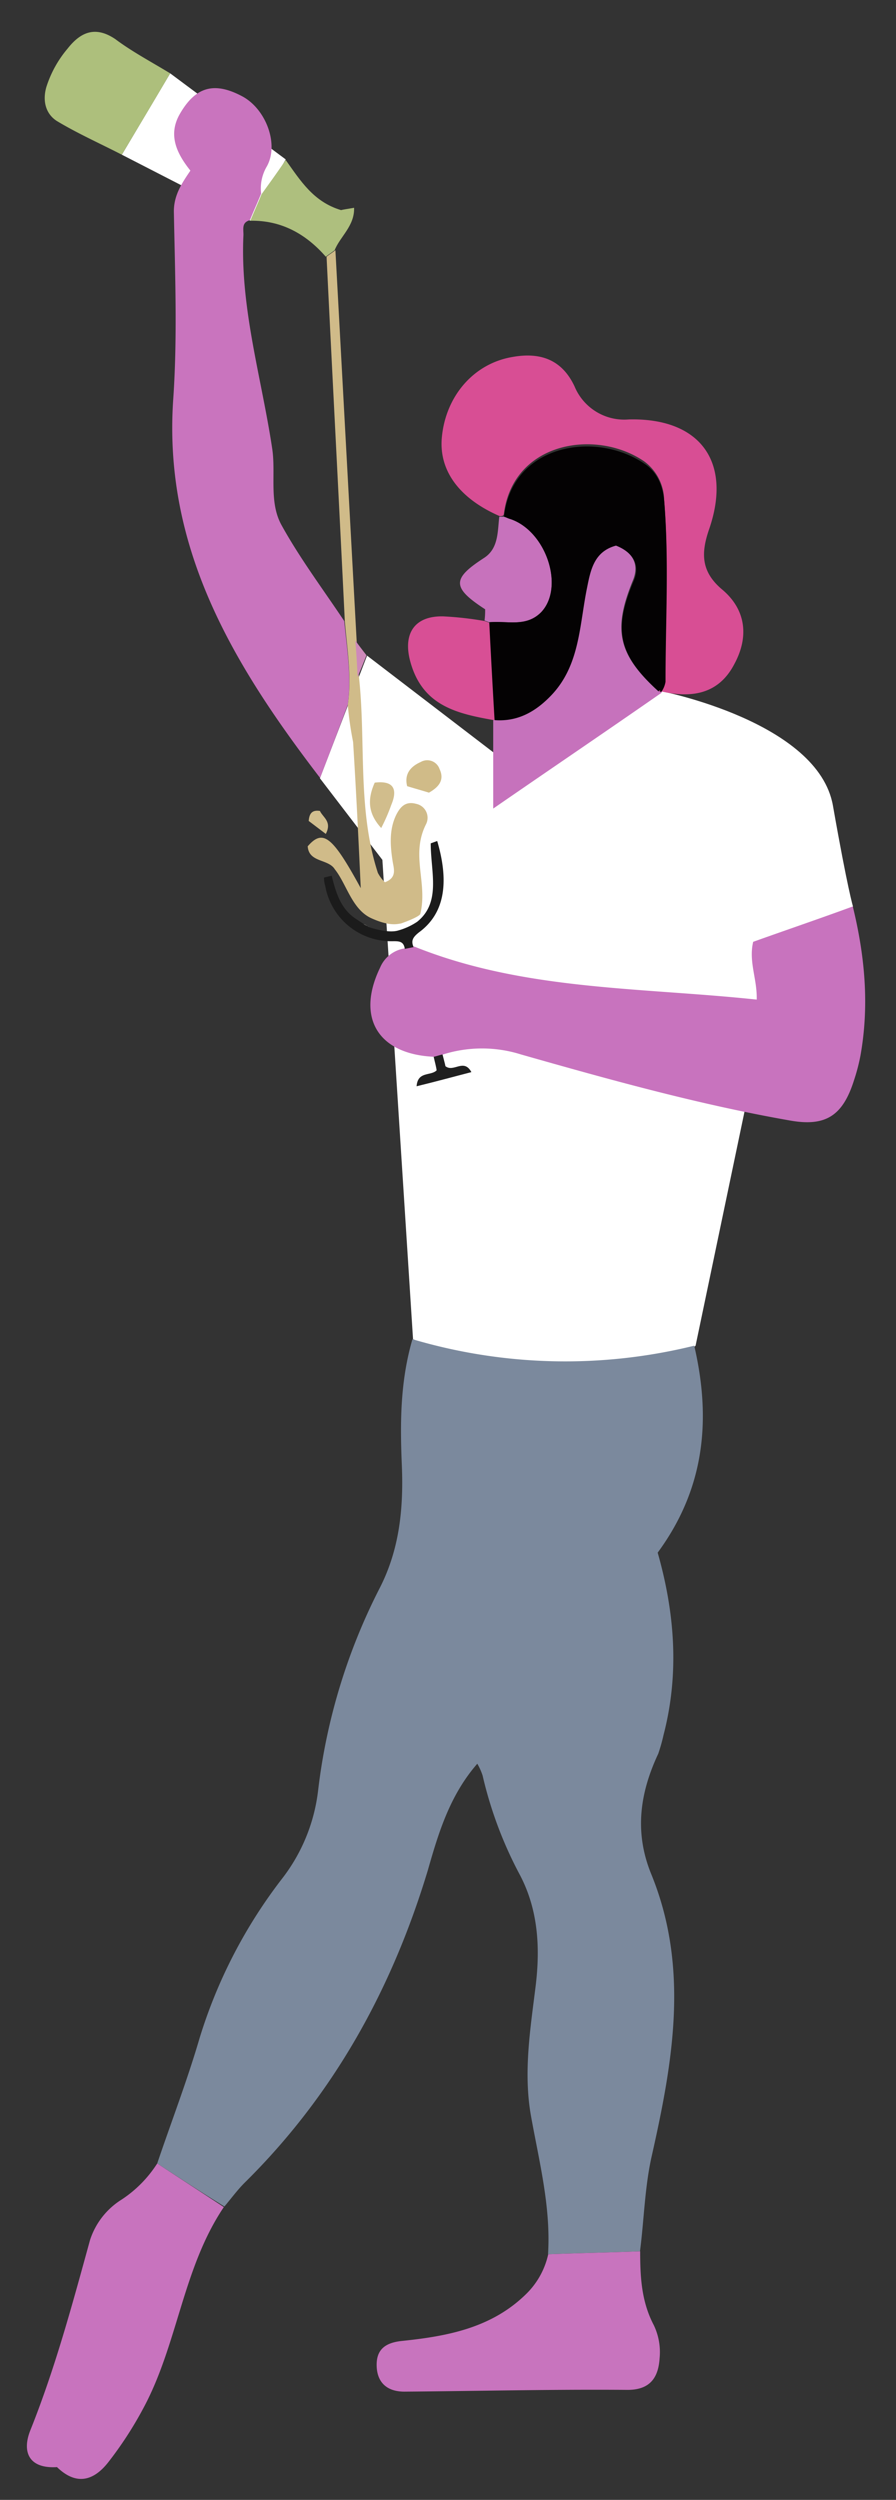 <svg id="Calque_1" data-name="Calque 1" xmlns="http://www.w3.org/2000/svg" viewBox="0 0 152 424"><rect x="0" y="0" width="152" height="424" fill="#333333" stroke="none"/><defs><style>.cls-1{fill:#fff;}.cls-2{fill:#7b899d;}.cls-3{fill:#c974be;}.cls-4{fill:#c873be;}.cls-5{fill:#d84e94;}.cls-6{fill:#c874be;}.cls-7{fill:#c672bc;}.cls-8{fill:#d0bb89;}.cls-9{fill:#adbf7c;}.cls-10{fill:#d84f95;}.cls-11{fill:#c772bc;}.cls-12{fill:#aebf7e;}.cls-13{fill:#1b1b1b;}.cls-14{fill:#d0bb88;}.cls-15{fill:#1f1f1f;}.cls-16{fill:#d1bd8c;}.cls-17{fill:#d2bf8f;}.cls-18{fill:#ce89ba;}.cls-19{fill:#040203;}.cls-20{fill:#dad7ce;}</style></defs><title>17-Blanc</title><path class="cls-1" d="M70.07,227.14l-5.2-81.3L54.27,132l8-20.8L84,127.84l28.2-10.6s26.6,5.2,29.1,19.4,3.4,17.1,3.4,17.1l-18.4,34.8-8.3,39.7s-13.2,11.6-22.2,9.1S70.07,227.14,70.07,227.14Z"/><polygon class="cls-1" points="20.67 26.24 42.47 37.44 48.47 27.04 28.87 12.44 20.67 26.24"/><path class="cls-2" d="M26.67,366.94c2.4-7.1,5.1-14.1,7.2-21.3a85,85,0,0,1,13.9-26.9,30.09,30.09,0,0,0,6.2-15.1,101.06,101.06,0,0,1,10.5-34.4c3.3-6.5,4-13.4,3.7-20.7-.3-7.1-.3-14.2,1.8-21.4a91.22,91.22,0,0,0,47.8,1.1c3,12.9,1.6,24.5-6.2,35.1,2.9,10.2,3.7,20.5,1,30.9a29.88,29.88,0,0,1-.9,3.2c-3.1,6.6-4.1,13.3-1.2,20.4,6.5,15.9,3.7,31.8.1,47.8-1.2,5.3-1.3,10.8-2,16.2-5.2.2-10.4.3-15.6.5.5-8-1.5-15.7-2.9-23.5-1.3-7.4-.1-14.7.8-22,.8-6.6.4-12.9-2.6-18.7a68.4,68.4,0,0,1-6.4-17,10.49,10.49,0,0,0-.9-2c-4.7,5.4-6.6,11.8-8.4,18.1-6.1,20.2-16,38.1-31.1,53-1.2,1.2-2.3,2.7-3.4,4C34.17,371.84,30.37,369.34,26.67,366.94Z"/><path class="cls-3" d="M59,119.54c-1.5,4-3,8-4.7,12.4-14.8-19.3-26.7-39.1-24.9-64.4.7-10.4.3-20.9.1-31.4-.1-2.9,1.3-5,2.8-7.2-2.4-3-3.8-6.1-1.8-9.6,2.7-4.7,5.9-5.5,10.6-3,4.1,2.2,6.3,8.3,4.1,12a7.34,7.34,0,0,0-.9,4.5c-.6,1.5-1.3,3-1.9,4.5-1.4.4-1.1,1.4-1.1,2.5-.6,12.4,3.1,24.3,4.9,36.4.6,4.3-.6,9,1.6,12.9,3.1,5.6,7,10.8,10.6,16.2C58.87,110.14,59.67,114.84,59,119.54Z"/><path class="cls-4" d="M70.27,160.54c18.6,7.5,38.4,6.9,58.1,9,.1-3.5-1.4-6.4-.6-9.8,5.3-1.9,10.9-3.8,16.9-6,2.1,8.6,2.8,16.9,1.3,25.3a32.51,32.51,0,0,1-1.1,4.2c-1.9,6-4.8,7.9-10.9,6.8-15.4-2.7-30.5-6.9-45.6-11.2a22,22,0,0,0-13.2,0c-.5.1-1,.3-1.5.4-9.5-.4-13.3-6.6-9.2-15.1a5.41,5.41,0,0,1,4.3-3.3Z"/><path class="cls-5" d="M84.77,87.54c-6.9-3-10.4-7.8-9.8-13.5.7-6.9,5.4-12.4,12-13.5,4.5-.8,8.3.3,10.5,5a9.13,9.13,0,0,0,9.2,5.6c12.1-.3,17.6,7.2,13.6,18.7-1.4,4.1-1.3,7.2,2.3,10.2,4,3.4,4.5,8,2,12.6-2.7,5.2-7.4,5.8-12.5,4.6,0-.1.1-.2.1-.3.2-.6.7-1.1.7-1.7,0-10.1.6-20.2-.2-30.4a8.34,8.34,0,0,0-3.4-6.6c-8.2-5.6-22.3-3.3-23.8,9C85.37,87.54,85.07,87.54,84.77,87.54Z"/><path class="cls-4" d="M26.67,366.94c3.8,2.5,7.5,4.9,11.3,7.4-7,10.4-7.8,23.3-13.7,34.2a63.22,63.22,0,0,1-6,9.2c-2.5,3.1-5.4,3.8-8.6.7-4.8.3-6-2.6-4.5-6.3,4.2-10.5,7.1-21.3,10.1-32.2a12.7,12.7,0,0,1,5.4-6.9A20.52,20.52,0,0,0,26.67,366.94Z"/><path class="cls-6" d="M93,382.34c5.2-.2,10.4-.3,15.6-.5,0,4.3.2,8.5,2.3,12.5a10.59,10.59,0,0,1,1,5.6c-.2,3.3-1.6,5.5-5.7,5.4-12.5-.1-25,.2-37.6.3-2.9,0-4.6-1.5-4.7-4.3s1.4-4,4.3-4.3c7.7-.8,15.3-2.2,21.2-8.1A13.45,13.45,0,0,0,93,382.34Z"/><path class="cls-7" d="M112.27,117.24a.37.37,0,0,1-.1.3c-9.2,6.4-18.5,12.7-28.5,19.6v-14.9c0-.1.1-.1.1-.2,4.1.3,7.2-1.5,9.8-4.4,4.8-5.1,4.7-11.8,5.9-18.1.6-3,1.1-6.1,4.9-7.1,2.8,1.1,4.2,3.1,3,6-3.4,8.3-2.6,12.5,4.2,18.7l.1.1h.6Z"/><path class="cls-8" d="M59,119.54c.7-4.7-.1-9.4-.5-14.1-1-20.6-2.1-41.3-3.1-61.9.5-.4,1-.7,1.5-1.1q1.8,33.15,3.6,66.2c.1,2.1.2,4.1.4,6.2,1.2,11.1-.3,22.4,3.2,33.2a6.1,6.1,0,0,0,1.2,1.6c2.1-.8,1.5-2.3,1.3-3.6-.4-2.6-.6-5.3.6-7.8.7-1.4,1.6-2.4,3.4-1.9a2.41,2.41,0,0,1,1.7,3.4c-2.7,5.3.3,9.9-1,15.3-.4.6-3.3,1.6-3.3,1.6-.4,0-1.7.6-5-.9s-4.2-5.8-6.2-8.3c-1.1-1.8-4.4-1.1-4.6-3.9,2.6-3,4.2-1.7,9,7.1-.4-8.7-.8-16.8-1.3-24.8Q59.27,122.69,59,119.54Z"/><path class="cls-9" d="M28.87,12.44c-2.8,4.8-5.4,9.1-8.2,13.8-3.7-1.9-7.5-3.6-11-5.7-1.9-1.2-2.5-3.4-1.8-5.8a18.94,18.94,0,0,1,3.6-6.5c2.2-2.8,4.7-3.9,8.1-1.6C22.37,8.74,25.57,10.44,28.87,12.44Z"/><path class="cls-10" d="M83.77,122.14c-6.2-1.1-12-2.4-14.1-9.7-1.4-4.8.5-8,5.5-7.9a57.14,57.14,0,0,1,7.1.8c.3.1.5.2.8.3.3,5.5.6,11,.9,16.4C83.77,122,83.77,122.14,83.77,122.14Z"/><path class="cls-11" d="M83,105.54c-.3-.1-.5-.2-.8-.3a13.43,13.43,0,0,0,.1-1.9c-5.7-3.7-5.6-5.2-.2-8.7,2.5-1.6,2.3-4.5,2.6-7h.8c.4.1.7.3,1.1.4,6.1,2,9.2,11.6,5.2,15.8C89.27,106.44,86,105.24,83,105.54Z"/><path class="cls-12" d="M56.77,42.44c-.5.4-1,.7-1.5,1.1-3.4-3.9-7.6-6.2-12.8-6.1.6-1.5,1.3-3,1.9-4.5,1.3-1.8,2.6-3.6,4.1-5.8,2.5,3.5,4.7,7.1,9.4,8.5.3-.1,1.1-.2,2.2-.4C60.17,38.34,57.67,40.14,56.77,42.44Z"/><path class="cls-13" d="M70.77,156.34c4.1-3.3,2.3-8.4,2.3-13.3l1.1-.4c2.2,7.5,1,12.5-3.1,15.5-1,.8-1.4,1.4-.9,2.5l-1.5.3c-.2-1.4-1.1-1.3-2.2-1.3a11.37,11.37,0,0,1-11.3-9.4,4.19,4.19,0,0,1-.2-1.4s1.2-.3,1.3-.3c.7,2.8,1.5,5.6,4.1,7.3,0,0,1.8,1.2,2.2,1.4,0,0,3.1,1.1,4.9.6A11.09,11.09,0,0,0,70.77,156.34Z"/><path class="cls-14" d="M72.77,134.44c-1.3-.4-2.4-.7-3.7-1.1-.5-2,.5-3.3,2.3-4.1a2.21,2.21,0,0,1,3.2,1.2C75.47,132.34,74.37,133.54,72.77,134.44Z"/><path class="cls-15" d="M73.57,179.24c.5-.1,1-.3,1.5-.4.2.8.4,1.5.5,2,1.4,1.1,3.1-1.4,4.4,1-3.1.8-6,1.6-9.3,2.4.2-2.6,2.4-1.7,3.4-2.7C74,180.94,73.77,180.14,73.57,179.24Z"/><path class="cls-16" d="M64.67,140.44c-2.2-2.4-2.4-4.8-1.1-7.7,3.3-.4,3.9,1.2,2.8,3.8A30.87,30.87,0,0,1,64.67,140.44Z"/><path class="cls-17" d="M55.27,141.44c-1.2-.9-2.1-1.6-2.9-2.2.1-1.3.6-1.9,1.9-1.7C54.77,138.64,56.37,139.34,55.27,141.44Z"/><path class="cls-18" d="M60.67,114.84c-.1-2.1-.2-4.1-.4-6.2.6.8,1.2,1.6,1.9,2.5C61.67,112.44,61.17,113.64,60.67,114.84Z"/><path class="cls-19" d="M83,105.54c3-.3,6.2.9,8.8-1.7,4-4.2.9-13.7-5.2-15.8-.4-.1-.7-.3-1.1-.4,1.4-12.4,15.6-14.6,23.8-9,2.3,1.5,3.2,3.9,3.4,6.6.8,10.1.2,20.2.2,30.4a4.1,4.1,0,0,1-.7,1.7H112c-.1-.1-.2-.2-.3-.1-6.8-6.2-7.7-10.4-4.2-18.7,1.2-2.8-.2-4.9-3-6-3.7,1-4.3,4.1-4.9,7.1-1.3,6.3-1.2,13-5.9,18.1-2.7,2.9-5.8,4.7-9.8,4.4C83.57,116.44,83.27,111,83,105.54Z"/><path class="cls-5" d="M111.77,117.14c.1-.1.2,0,.3.1h-.2Z"/><path class="cls-20" d="M62.67,157.24a4.67,4.67,0,0,0-1-.5C62,156.94,62.37,157,62.67,157.24Z"/></svg>